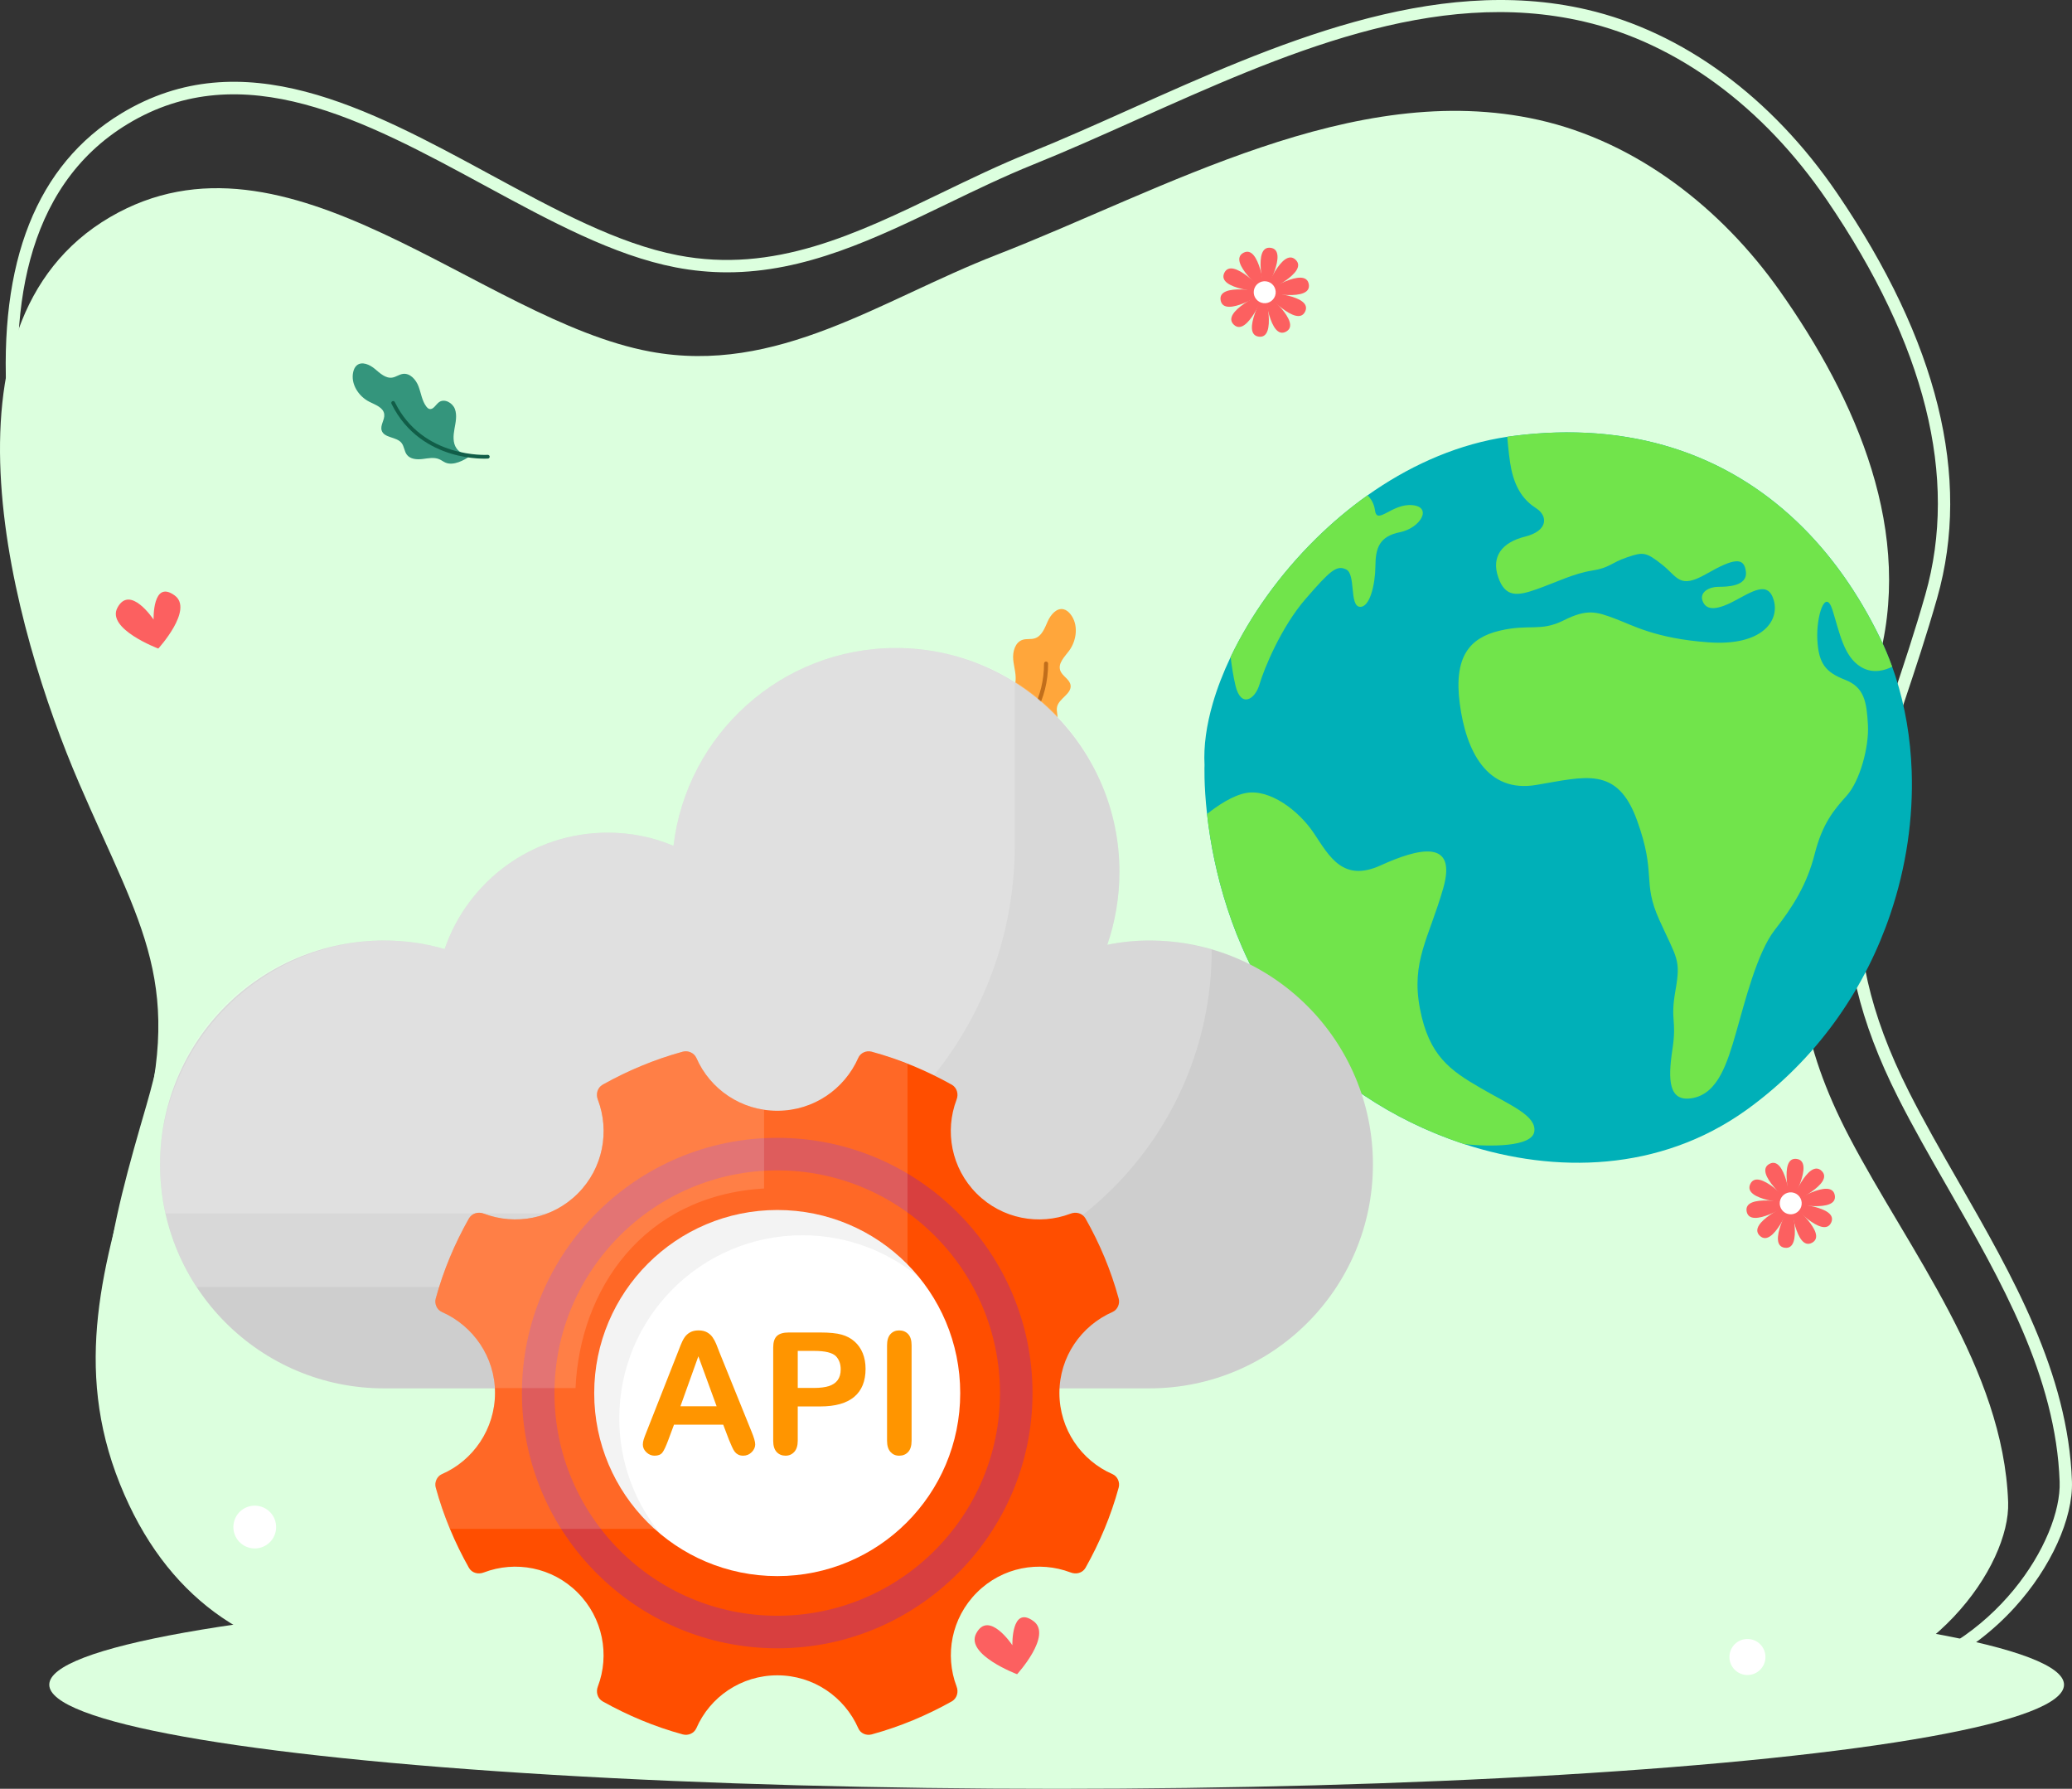 <?xml version="1.0" encoding="UTF-8"?>
<svg id="Calque_2" data-name="Calque 2" xmlns="http://www.w3.org/2000/svg" viewBox="0 0 6829.9 5894.91">
  <rect x="0" y="0" width="6829.9" height="5894.91" fill="#333333" stroke="none"/>
  <defs>
    <style>
      .cls-1 {
        opacity: .05;
      }

      .cls-1, .cls-2, .cls-3, .cls-4, .cls-5, .cls-6, .cls-7, .cls-8, .cls-9, .cls-10, .cls-11, .cls-12, .cls-13, .cls-14, .cls-15, .cls-16 {
        stroke-width: 0px;
      }

      .cls-2 {
        opacity: .2;
      }

      .cls-2, .cls-3, .cls-12 {
        fill: #fff;
      }

      .cls-3 {
        opacity: .15;
      }

      .cls-4 {
        fill: #34957c;
      }

      .cls-5 {
        fill: #115e48;
      }

      .cls-6 {
        fill: #dcffde;
      }

      .cls-7 {
        fill: #d83f3f;
      }

      .cls-8 {
        fill: #c16e1b;
      }

      .cls-9 {
        fill: #cecece;
      }

      .cls-10 {
        fill: #71e44b;
      }

      .cls-11 {
        fill: #ff9500;
      }

      .cls-13 {
        fill: #fc6060;
      }

      .cls-14 {
        fill: #ffa63b;
      }

      .cls-15 {
        fill: #ff4e00;
      }

      .cls-16 {
        fill: #00b0b8;
      }
    </style>
  </defs>
  <g id="Object">
    <g>
      <path class="cls-6" d="M1154.89,5478.3c-333.68-33.77-608.76-212.32-759.69-588.15-154.67-385.12-56.35-725.85,57.56-1104.45,162.55-540.27,14.47-725.21-192.34-1205.37-216.48-502.65-502.21-1511.57,102.27-1864.75,586.02-342.39,1218.9,338.73,1780.07,442.98,419.94,78.02,760.17-170.29,1141.84-318.58,551.72-214.35,1176.67-581.78,1786.89-444.88,323.9,72.66,602.91,291.52,794.5,562.61,252.2,356.84,449.81,800.86,319.87,1241.43-176.74,599.25-418.17,921.45-89.43,1548.96,195.94,374.01,507.33,761.4,522.97,1202.24,7.43,209.65-256.91,589.22-685.77,625.98-117.54,10.07,174.24-60.72,56.44-66.92-1060.84-55.79-2115.53-247.37-3180.29-222.81-473.94,10.96-1093.28,248.54-1654.87,191.71Z"/>
      <path class="cls-6" d="M6090.51,5567.95c-14.82,0-27.81-3.26-31.31-17.75-5.05-20.93,13.33-28.39,57.75-46.4,6.3-2.55,14.39-5.84,22.64-9.33-410.99-23.26-827.19-67.37-1229.93-110.05-653.18-69.21-1328.56-140.82-1996.17-124.84-197.82,4.74-420.6,49.87-656.45,97.65-343.05,69.49-697.8,141.34-1038.74,105.57-180.33-18.93-338.07-79.46-468.85-179.94-139.9-107.49-249.24-261.15-324.97-456.7-163.13-421.19-55.57-791.89,58.3-1184.35,141.46-487.55,51.07-694.92-113.03-1071.38-26.51-60.82-53.93-123.72-82.94-193.56-70.3-169.26-236.76-610.87-264.09-1054.85C-5.63,861.66,121.19,542.7,399.64,373.99c399.19-241.85,814.08-16.94,1215.3,200.56,216.78,117.52,421.53,228.51,619.69,266.69,316.74,61.03,586.27-69.17,871.62-207,92.27-44.57,187.69-90.66,284.81-129.78,110.29-44.43,221.48-94.21,339.21-146.9,465.07-208.18,992.21-444.15,1500.59-325.87,316.07,73.53,608.99,288.4,824.78,605.04,332.05,487.18,443.05,935.88,329.91,1333.63-34.84,122.49-71.59,232.5-107.14,338.89-147.22,440.65-253.58,759.03,14.26,1289.19,49.27,97.52,104.67,194.09,163.33,296.32,177.73,309.8,361.52,630.15,373.72,987.21,4.17,121.81-69.87,284.74-188.64,415.08-142.28,156.13-330.95,251.93-531.25,269.74-6.38.57-13.03,1.16-19.34,1.16ZM3105.79,5216.72c606.75,0,1216.51,64.62,1808.15,127.32,410.44,43.5,834.85,88.47,1252.94,111.28,15.5.84,44.33,2.42,48.14,25.2,2.23,13.36-5.13,23.17-20.67,32.73,381.84-80.17,601.32-439.42,594.81-629.88-11.87-346.99-193.1-662.89-368.37-968.39-58.93-102.71-114.59-199.73-164.35-298.23-126.86-251.09-179.9-473.23-166.94-699.08,11.86-206.6,76.07-398.76,150.41-621.29,35.4-105.96,72.01-215.53,106.6-337.14,109.68-385.63.53-822.89-324.41-1299.65-210.05-308.19-494.31-517.14-800.43-588.35-495.06-115.17-993.13,107.78-1474.79,323.39-118.08,52.85-229.62,102.78-340.63,147.5-95.85,38.62-190.64,84.4-282.31,128.68-240.07,115.95-469.22,226.62-726.83,226.63-55.29,0-111.84-5.09-170.14-16.32-204.32-39.36-411.75-151.81-631.37-270.87-391.15-212.05-795.64-431.31-1174.9-201.53-689.97,418.02-201.33,1699.85-96.37,1952.56,28.88,69.52,56.22,132.26,82.67,192.91,162.36,372.47,260.36,597.29,114.81,1098.92-111.9,385.68-217.61,749.98-59.44,1158.36,142.28,367.38,398.05,572.92,760.19,610.92,334.76,35.11,686.39-36.1,1026.44-104.99,237.65-48.14,462.13-93.61,663.54-98.44,64.34-1.54,128.84-2.27,193.28-2.27Z"/>
      <ellipse class="cls-6" cx="3482.99" cy="5551.82" rx="3320.6" ry="343.09"/>
    </g>
    <g>
      <path class="cls-16" d="M6301.43,2540.55c5.49,154.52-17.52,315.89-70.24,471.64-79.89,236.11-228.03,459.33-448.61,626.48-.06.04-.09.07-.16.11-6.82,5.2-13.71,10.31-20.67,15.36-2.32,1.67-4.61,3.34-6.93,4.98-284.44,202.81-628.14,208.79-927.06,111.54h-.03c-4.62-1.51-9.21-3.03-13.79-4.57-113.89-38.44-220.94-91.76-315.38-154.78-59.31-39.56-113.61-82.9-161.5-128.82l-.03-.03c-44.83-42.93-84.02-88.08-116.42-134.36-52.24-74.68-93.6-151.48-126.39-226.76-50.28-115.44-80.27-227.38-98.15-322.71-2.41-12.83-4.59-25.38-6.58-37.55-4.58-28.08-8.09-54.39-10.77-78.52-11-98.83-8.23-161.57-8.23-161.57-3.43-61.95,6.22-131.11,27.39-203.78,14.37-49.45,34.1-100.52,58.62-152.02,64.12-134.54,161.17-271.96,282.3-391,52.1-51.22,108.66-99.08,169.01-141.85,129.15-91.53,275.47-159.8,432.16-188.24,9.43-1.71,18.89-3.3,28.36-4.69,5.58-.86,11.17-1.65,16.79-2.38,391.51-51.08,705.1,61.64,935.72,280.03,112.67,106.62,205.51,238.46,278.01,388.7,14.2,29.48,26.99,60,38.31,91.37,3.91,10.78,7.63,21.7,11.17,32.7,31.4,97.42,49.27,202.4,53.11,310.73Z"/>
      <path class="cls-10" d="M5990.52,2108.9c4.29,77.63,26.85,106.32,91.1,131.2,64.25,24.91,71.47,73.91,75.59,148.55,4.13,74.64-27.17,185.66-69.48,232.93-42.28,47.24-80.28,91.27-106.1,193.01-25.8,101.74-72.67,174.7-131.39,249.83-58.75,75.1-99.09,239.03-127.98,339.43-28.86,100.43-59.42,197.93-140.84,214.42-81.45,16.47-84.07-58.23-68.7-159.42,15.34-101.16-8.1-92.37,10.14-195.2,18.27-102.8,4.76-103.56-53.26-232.09-57.99-128.56-8.17-147.78-73.54-328.32-65.37-180.54-171.11-143.27-332.84-116.35-161.7,26.89-230.75-111.51-251.34-267.58-20.63-156.06,32.87-217.43,131.31-240.85,98.44-23.39,134.11,4.58,211.31-34.13,77.2-38.71,107.75-28.41,167.34-6.26,59.63,22.17,133.9,65.95,309.79,78.71,175.89,12.72,234.2-69.84,215.49-137.7-18.74-67.82-71.97-28.95-133.12,2.86-61.11,31.84-91.29,27.53-101.89-1.83-10.63-29.35,22.88-46.19,51.34-46.26,28.42-.09,97.27-.91,91.53-49.99-5.71-49.08-39.85-44.21-129.86,7.18-89.98,51.38-93.71,11.16-146.91-30.79-53.23-41.98-62.21-41.49-115.09-23.58-52.91,17.88-56.49,34.55-115.87,43.81-59.37,9.3-116.19,37.88-180.79,60.91-64.62,23.03-104.76,28.27-127.96-39.33-23.19-67.57,11.65-114.43,88.55-133.67,76.93-19.21,75.46-68.53,36.65-93.33-38.81-24.81-67.82-62.15-81.99-128.74-5.52-25.97-9.97-66.79-13.38-106.94,5.58-.86,11.17-1.65,16.79-2.38,582.71-76.03,992.77,210.81,1213.73,668.73,14.2,29.48,26.99,60,38.31,91.37-20.8,10.7-62.05,25.3-102.47,1.13-57.28-34.27-70.6-112.87-94.24-187.92-23.61-75.08-54.22,20.94-49.93,98.57Z"/>
      <path class="cls-10" d="M5057.64,3728.35c-6.55,52.04-146.8,50.83-229.87,42.3h-.03c-119.02-38.73-230.93-93.81-329.17-159.36-59.31-39.56-113.61-82.9-161.5-128.82l-.03-.03c-44.83-42.93-84.02-88.08-116.42-134.36-52.24-74.68-93.6-151.48-126.39-226.76-50.28-115.44-80.27-227.38-98.15-322.71-2.41-12.83-4.59-25.38-6.58-37.55-4.58-28.08-8.09-54.39-10.77-78.52,33.67-26.88,83.96-61.28,129.15-69.31,76.79-13.67,172.28,56.24,223.53,133.3,51.25,77.02,95.86,161.49,219.63,105.31,123.74-56.18,253.48-89.18,206.21,75.53-47.27,164.74-106.51,240.83-76.74,396.58,29.74,155.78,99.99,203.58,199.81,261.49,99.78,57.94,183.84,90.85,177.33,142.93Z"/>
      <path class="cls-10" d="M4614.48,1753.87c-67.55,13.67-80.35,51.62-80.76,111.56-.41,59.97-18.42,138.54-52.17,134.2-33.75-4.34-12.14-107.36-44.04-122.96-31.9-15.64-53.16,4.16-133.71,96.77-80.56,92.61-137.48,231.12-152.05,281.59-14.61,50.46-61.46,79.14-79.23,4.38-7.24-30.31-12.41-64.41-16.02-94.25,64.12-134.54,161.17-271.96,282.3-391,52.1-51.22,108.66-99.08,169.01-141.85,10.88,10.72,21.54,26.63,24.43,49.14,6.52,50.52,55.85-22.96,123.25-16.75,67.4,6.21,26.53,75.5-41,89.17Z"/>
    </g>
    <g>
      <path class="cls-13" d="M521.8,2137.3s-171.74-64.52-134.84-134.33c41.55-78.62,119.31,38.86,119.31,38.86,0,0-3.95-133.21,69.45-79.6,63.66,46.49-53.92,175.07-53.92,175.07Z"/>
      <path class="cls-13" d="M3352.64,5517.31s-171.74-64.52-134.84-134.33c41.55-78.62,119.31,38.86,119.31,38.86,0,0-3.95-133.21,69.45-79.6,63.66,46.49-53.92,175.07-53.92,175.07Z"/>
      <g>
        <path class="cls-13" d="M5902.72,3965.52s-41.27-154.51,19.5-146.41c60.77,8.09-19.5,146.41-19.5,146.41Z"/>
        <path class="cls-13" d="M5902.72,3965.52s-124.21-100.74-70.28-129.91c53.93-29.17,70.28,129.91,70.28,129.91Z"/>
        <path class="cls-13" d="M5902.72,3965.52s-159.7-8.49-133.22-63.79c26.48-55.3,133.22,63.79,133.22,63.79Z"/>
        <path class="cls-13" d="M5902.72,3965.52s-134.19,87-145.27,26.7c-11.08-60.3,145.27-26.7,145.27-26.7Z"/>
        <path class="cls-13" d="M5902.72,3965.52s-57.43,149.26-101.84,106.99c-44.41-42.27,101.84-106.99,101.84-106.99Z"/>
        <path class="cls-13" d="M5902.72,3965.52s41.27,154.51-19.5,146.41c-60.77-8.1,19.5-146.41,19.5-146.41Z"/>
        <path class="cls-13" d="M5902.72,3965.52s124.21,100.74,70.28,129.91c-53.93,29.17-70.28-129.91-70.28-129.91Z"/>
        <path class="cls-13" d="M5902.72,3965.52s159.7,8.49,133.22,63.79c-26.48,55.3-133.22-63.79-133.22-63.79Z"/>
        <path class="cls-13" d="M5902.72,3965.52s134.19-87,145.27-26.7c11.08,60.3-145.27,26.7-145.27,26.7Z"/>
        <path class="cls-13" d="M5902.72,3965.52s57.43-149.26,101.84-106.99c44.41,42.27-101.84,106.99-101.84,106.99Z"/>
        <path class="cls-12" d="M5938.63,3970.3c-2.64,19.83-20.86,33.77-40.7,31.13-19.83-2.64-33.77-20.86-31.13-40.7,2.64-19.83,20.86-33.77,40.7-31.13,19.83,2.64,33.77,20.86,31.13,40.7Z"/>
      </g>
      <g>
        <path class="cls-13" d="M4168.86,963.03s-41.27-154.51,19.5-146.41c60.77,8.1-19.5,146.41-19.5,146.41Z"/>
        <path class="cls-13" d="M4168.86,963.03s-124.21-100.74-70.28-129.91c53.93-29.17,70.28,129.91,70.28,129.91Z"/>
        <path class="cls-13" d="M4168.86,963.03s-159.7-8.49-133.22-63.79c26.48-55.3,133.22,63.79,133.22,63.79Z"/>
        <path class="cls-13" d="M4168.86,963.03s-134.19,87-145.27,26.7c-11.08-60.3,145.27-26.7,145.27-26.7Z"/>
        <path class="cls-13" d="M4168.86,963.03s-57.43,149.26-101.84,106.99c-44.41-42.27,101.84-106.99,101.84-106.99Z"/>
        <path class="cls-13" d="M4168.86,963.03s41.27,154.51-19.5,146.41c-60.77-8.1,19.5-146.41,19.5-146.41Z"/>
        <path class="cls-13" d="M4168.86,963.03s124.21,100.74,70.28,129.91c-53.93,29.17-70.28-129.91-70.28-129.91Z"/>
        <path class="cls-13" d="M4168.86,963.03s159.7,8.49,133.22,63.79c-26.48,55.3-133.22-63.79-133.22-63.79Z"/>
        <path class="cls-13" d="M4168.86,963.03s134.19-87,145.27-26.7c11.08,60.3-145.27,26.7-145.27,26.7Z"/>
        <path class="cls-13" d="M4168.86,963.03s57.43-149.26,101.84-106.99c44.41,42.27-101.84,106.99-101.84,106.99Z"/>
        <path class="cls-12" d="M4204.78,967.81c-2.64,19.83-20.86,33.77-40.7,31.13-19.83-2.64-33.77-20.86-31.13-40.7,2.64-19.83,20.86-33.77,40.7-31.13,19.83,2.64,33.77,20.86,31.13,40.7Z"/>
      </g>
      <g>
        <path class="cls-14" d="M3527.9,2023.22c-5.71-6.96-12.96-13.13-21.69-15.29-23.41-5.8-43.1,18.12-52.85,40.19-9.75,22.06-19.46,48.41-42.5,55.55-12.87,3.99-27.16.68-39.99,4.77-24.8,7.92-33.41,39.21-31.03,65.14,2.38,25.93,11.69,51.84,6.79,77.41-.87,4.56-2.34,9.27-5.74,12.43-10.91,10.11-27.22-3.28-41.82-6.14-23.7-4.65-43.31,22.99-40.99,47.03,2.32,24.04,18.45,44.1,32.75,63.56,14.3,19.46,27.99,42.32,24.33,66.2-2.96,19.31-17.03,35.33-33.28,46.17,29.48,4.98,71.24,5.47,91.05-16.92,5.81-6.56,9.56-14.72,15.27-21.38,13.26-15.45,34.58-20.46,53.81-27.16,19.23-6.7,39.76-18.53,43.75-38.5,3.1-15.5-4.9-31.73-1.3-47.12,6.59-28.17,48.72-42.74,44.37-71.34-3.03-19.9-27.74-29.63-34.11-48.72-7.67-23.01,13.8-44.09,28.47-63.4,26.65-35.09,32.66-88.37,4.73-122.46Z"/>
        <path class="cls-8" d="M3227.09,2517.44c-2.65,0-5.17-1.58-6.23-4.19-1.39-3.43.26-7.35,3.7-8.75,2.16-.88,216.84-90.73,216.84-317.66,0-3.71,3.01-6.72,6.72-6.72s6.72,3.01,6.72,6.72c0,123.46-61.26,206.66-112.65,254.72-55.53,51.93-110.28,74.45-112.58,75.39-.83.33-1.68.49-2.52.49Z"/>
      </g>
      <g>
        <path class="cls-4" d="M1164.43,1225.32c1.89-8.02,5.37-16.01,11.68-21.31,16.92-14.19,42.73-2.45,59.63,11.77,16.9,14.22,35.49,31.97,57.3,28.56,12.18-1.9,22.6-10.37,34.8-12.17,23.58-3.47,43.25,18.79,51.73,41.06,8.48,22.27,11.26,47.32,25.58,66.37,2.55,3.4,5.65,6.68,9.73,7.91,13.04,3.92,21.06-13.65,31.91-21.88,17.62-13.36,44.86,1.47,52.63,22.17,7.77,20.7,2.58,43.68-1.34,65.44-3.92,21.76-5.98,46.06,6.64,64.22,10.2,14.68,28.22,22.19,45.95,24.57-22.23,15.96-56.37,33.17-81.67,22.74-7.42-3.06-13.79-8.26-21.16-11.43-17.12-7.37-36.67-2.91-55.17-.68-18.5,2.23-40.15.77-51.47-14.04-8.79-11.5-8.74-28.06-17.9-39.26-16.76-20.51-57.26-15.53-65.2-40.8-5.52-17.58,10.88-35.53,8.43-53.79-2.95-22.01-29.09-30.69-48.93-40.67-36.04-18.13-62.43-59.51-53.18-98.78Z"/>
        <path class="cls-5" d="M1610.68,1510.59c-.69.34-1.45.55-2.27.61-2.27.16-56.35,3.68-122.91-16.67-61.59-18.83-145.45-62.58-195.14-164.08-1.49-3.05-.23-6.73,2.82-8.23,3.05-1.49,6.73-.23,8.23,2.82,91.34,186.58,304,174.04,306.14,173.89,3.39-.24,6.33,2.32,6.56,5.7.18,2.57-1.25,4.89-3.43,5.95Z"/>
      </g>
      <ellipse class="cls-12" cx="1471.05" cy="3909.54" rx="70.5" ry="66.79"/>
      <circle class="cls-12" cx="5760.08" cy="5460.53" r="59.37"/>
      <circle class="cls-12" cx="1898.89" cy="3690.96" r="74.21"/>
      <circle class="cls-12" cx="839.73" cy="5032.56" r="70.5" transform="translate(-4251.14 4693.59) rotate(-76.72)"/>
    </g>
  </g>
  <g id="Layer_1" data-name="Layer 1">
    <g>
      <path class="cls-9" d="M4525.56,3837.37c0,407.21-329.52,737.92-736.74,737.92H1265.56c-407.2,0-737.92-330.71-737.92-737.92s330.71-737.92,737.92-737.92c69.45,0,136.52,9.42,200.07,28.25,76.52-223.61,288.35-383.67,537.85-383.67,76.5,0,150.65,15.3,216.54,43.54,43.54-367.19,355.42-652,733.22-652,407.2,0,736.74,330.71,736.74,737.92,0,83.56-14.14,164.77-40.02,240.08,44.72-9.41,91.8-14.12,138.87-14.12,407.22,0,736.74,330.71,736.74,737.92Z"/>
      <path class="cls-2" d="M3994.32,3129.13c-65.27-18.97-134.08-29.67-205.5-29.67-47.05,0-94.14,4.71-138.86,14.12,61.35-178.48,56.71-390.01-45.66-587.57-99.42-191.86-284.34-331.36-496.06-374.59-444.34-90.71-838.82,219.75-888.21,636.17-65.9-28.25-140.05-43.55-216.55-43.55-249.49,0-461.33,160.05-537.85,383.67-62.45-18.51-128.32-27.92-196.49-28.24-348.14-1.62-644.05,226.09-721.74,565.45-48.97,213.92-3.77,416.51,101.21,576.42h2233.5c614.25,0,1112.2-497.95,1112.2-1112.2h0Z"/>
      <path class="cls-2" d="M3344.99,2249.33c-113.54-71.65-247.56-113.75-391.75-113.75-377.79,0-689.67,284.81-733.22,652.01-65.9-28.25-140.05-43.55-216.55-43.55-249.49,0-461.33,160.05-537.85,383.67-62.61-18.55-128.64-27.97-196.99-28.24-280.79-1.13-541.45,167.39-664.85,419.6-83.68,171.02-90.75,332.77-57.86,479.66h1585.53c670.22,0,1213.53-543.32,1213.53-1213.53v-535.86Z"/>
      <g>
        <path class="cls-15" d="M3667.23,4857.97c-102.95-44.59-175.09-148.21-175.09-267.55s72.13-221.65,175.09-266.9c16.39-7.22,24.92-26.89,20.33-43.94-25.58-93.78-62.95-182.3-109.52-264.28-9.84-17.05-30.82-22.95-49.18-15.74-103.61,39.34-225.59,17.7-309.52-66.23-83.94-83.94-105.58-205.91-66.23-309.53,7.21-18.36,1.31-39.34-15.74-49.18-81.97-45.9-170.5-83.28-264.28-108.86-17.71-4.59-36.72,3.93-43.94,20.33-45.24,102.96-147.55,174.43-266.9,174.43s-222.31-71.48-266.9-174.43c-7.88-16.39-26.89-24.92-44.6-20.33-93.78,25.58-182.31,62.96-264.28,108.86-17.04,9.84-22.95,30.82-15.74,49.18,39.34,103.61,17.71,225.59-66.23,309.53-83.93,83.94-205.91,105.58-309.52,66.23-18.36-7.21-39.34-1.31-49.18,15.74-46.57,81.97-83.94,170.5-109.52,264.28-4.59,17.05,3.94,36.72,20.33,43.94,102.96,45.25,175.09,148.21,175.09,266.9s-72.13,222.96-175.09,267.55c-16.39,7.22-24.92,26.89-20.33,43.94,25.58,93.78,62.95,182.3,109.52,264.93,9.84,17.05,30.82,22.3,49.18,15.08,103.61-39.34,224.93-17.7,308.88,66.23,83.93,83.94,106.23,205.91,66.88,309.53-7.21,18.36-1.3,39.34,15.74,49.18,81.97,45.9,170.5,83.28,264.28,108.86,17.71,4.59,36.72-3.28,44.6-20.33,44.59-102.96,147.55-174.43,266.9-174.43s221.65,71.48,266.9,174.43c7.22,17.05,26.23,24.92,43.94,20.33,93.78-25.58,182.31-62.96,264.28-108.86,17.05-9.84,22.95-30.82,15.74-49.18-39.34-103.61-17.05-225.59,66.89-309.53,83.93-83.94,205.26-105.58,308.87-66.23,18.36,7.22,39.34,1.97,49.18-15.08,46.57-82.63,83.94-171.16,109.52-264.93,4.59-17.05-3.94-36.72-20.33-43.94Z"/>
        <path class="cls-7" d="M2562.34,5431.9c-464.22,0-841.92-377.33-841.92-841.11s377.7-841.11,841.92-841.11,841.11,377.33,841.11,841.11-377.33,841.11-841.11,841.11ZM2562.36,3856.93c-405.12,0-734.69,329.2-734.69,733.86s329.58,733.86,734.69,733.86,733.86-329.2,733.86-733.86-329.2-733.86-733.86-733.86Z"/>
        <g>
          <path class="cls-3" d="M2991.47,3506.33c-38.58-15.25-77.73-29.49-118.38-40.57-17.7-4.59-36.72,3.94-43.93,20.33-45.24,102.96-147.56,174.44-266.89,174.44s-222.31-71.48-266.91-174.44c-7.87-16.39-26.88-24.92-44.6-20.33-93.78,25.57-182.31,62.96-264.27,108.86-17.05,9.84-22.95,30.82-15.74,49.19,39.34,103.61,17.72,225.58-66.24,309.53-83.94,83.94-205.9,105.58-309.53,66.23-18.36-7.21-39.34-1.31-49.17,15.74-46.57,81.97-83.96,170.5-109.53,264.28-4.59,17.05,3.95,36.72,20.33,43.94,102.96,45.24,175.08,148.2,175.08,266.9s-72.12,222.96-175.08,267.55c-16.39,7.22-24.93,26.89-20.33,43.94,12.76,46.78,28.47,92.25,46.79,136.34h877.96c-170.89-76.79-289.94-247.97-289.94-447.18,0-271.49,219.68-491.17,491.17-491.17,185.29,0,345.83,103.3,429.2,255.21v-848.78Z"/>
          <path class="cls-3" d="M2518.56,3916.64v-259.37c-100.36-15.03-184.16-81.03-223.2-171.18-7.87-16.39-26.88-24.92-44.6-20.33-93.78,25.57-182.31,62.96-264.27,108.86-17.05,9.84-22.95,30.82-15.74,49.19,39.34,103.61,17.72,225.58-66.24,309.53-83.94,83.94-205.9,105.58-309.53,66.23-18.36-7.21-39.34-1.31-49.17,15.74-46.57,81.97-83.96,170.5-109.53,264.28-4.59,17.05,3.95,36.72,20.33,43.94,98.25,43.18,167.67,139.12,173.87,250.94h266.65c13.89-322.6,221.17-634.36,621.42-657.82Z"/>
        </g>
        <path class="cls-12" d="M2562.33,5193.97c-333.65,0-603.63-269.98-603.63-602.83s269.98-603.63,603.63-603.63,602.82,269.98,602.82,603.63-269.98,602.83-602.82,602.83Z"/>
        <path class="cls-1" d="M3028.44,4208.48c-103.91-85.77-237.5-137.72-383.46-137.72-333.17,0-603.66,269.66-603.66,603.65,0,144.32,51.13,277.09,136.07,380.99-133.6-110.5-218.54-277.09-218.54-464.28,0-333.99,269.67-603.65,603.66-603.65,188.02,0,355.42,85.76,465.93,221.01Z"/>
        <g>
          <path class="cls-11" d="M2403.03,4745.15l-19.06-50.11h-162.3l-19.06,51.2c-7.44,19.97-13.8,33.45-19.06,40.44-5.26,6.99-13.89,10.48-25.87,10.48-10.17,0-19.15-3.72-26.96-11.17-7.81-7.44-11.71-15.89-11.71-25.33,0-5.45.91-11.07,2.72-16.88s4.81-13.89,8.99-24.24l102.12-259.25c2.9-7.44,6.4-16.38,10.48-26.82,4.08-10.44,8.44-19.11,13.07-26.01,4.63-6.9,10.71-12.48,18.25-16.75,7.53-4.27,16.84-6.4,27.91-6.4s20.65,2.13,28.19,6.4c7.53,4.27,13.62,9.76,18.25,16.48,4.63,6.72,8.53,13.93,11.71,21.65,3.18,7.72,7.22,18.02,12.12,30.91l104.3,257.61c8.17,19.61,12.25,33.86,12.25,42.75s-3.86,17.75-11.57,25.46-17.02,11.57-27.91,11.57c-6.35,0-11.8-1.13-16.34-3.4-4.54-2.27-8.35-5.36-11.44-9.26s-6.4-9.89-9.94-17.97c-3.54-8.08-6.58-15.2-9.12-21.38ZM2242.9,4634.32h119.28l-60.18-164.75-59.09,164.75Z"/>
          <path class="cls-11" d="M2703.67,4634.86h-74.07v113.01c0,16.16-3.81,28.41-11.44,36.76-7.62,8.35-17.25,12.53-28.87,12.53s-21.97-4.13-29.41-12.39c-7.44-8.26-11.17-20.38-11.17-36.35v-307.72c0-17.79,4.08-30.5,12.25-38.12,8.17-7.62,21.15-11.44,38.94-11.44h103.75c30.68,0,54.28,2.36,70.8,7.08,16.34,4.54,30.45,12.07,42.35,22.6,11.89,10.53,20.92,23.42,27.1,38.67,6.17,15.25,9.26,32.41,9.26,51.47,0,40.67-12.53,71.48-37.58,92.45s-62.36,31.45-111.92,31.45ZM2684.06,4451.86h-54.46v122h54.46c19.06,0,34.99-2,47.79-5.99,12.8-3.99,22.56-10.53,29.27-19.61,6.72-9.08,10.08-20.97,10.08-35.67,0-17.61-5.17-31.95-15.52-43.03-11.62-11.8-35.49-17.7-71.62-17.7Z"/>
          <path class="cls-11" d="M2923.98,4747.87v-314.53c0-16.34,3.72-28.59,11.17-36.76,7.44-8.17,17.07-12.25,28.87-12.25s22.01,4.04,29.55,12.12c7.53,8.08,11.3,20.38,11.3,36.9v314.53c0,16.52-3.77,28.87-11.3,37.04-7.53,8.17-17.38,12.25-29.55,12.25s-21.2-4.13-28.73-12.39c-7.53-8.26-11.3-20.56-11.3-36.9Z"/>
        </g>
      </g>
    </g>
  </g>
</svg>